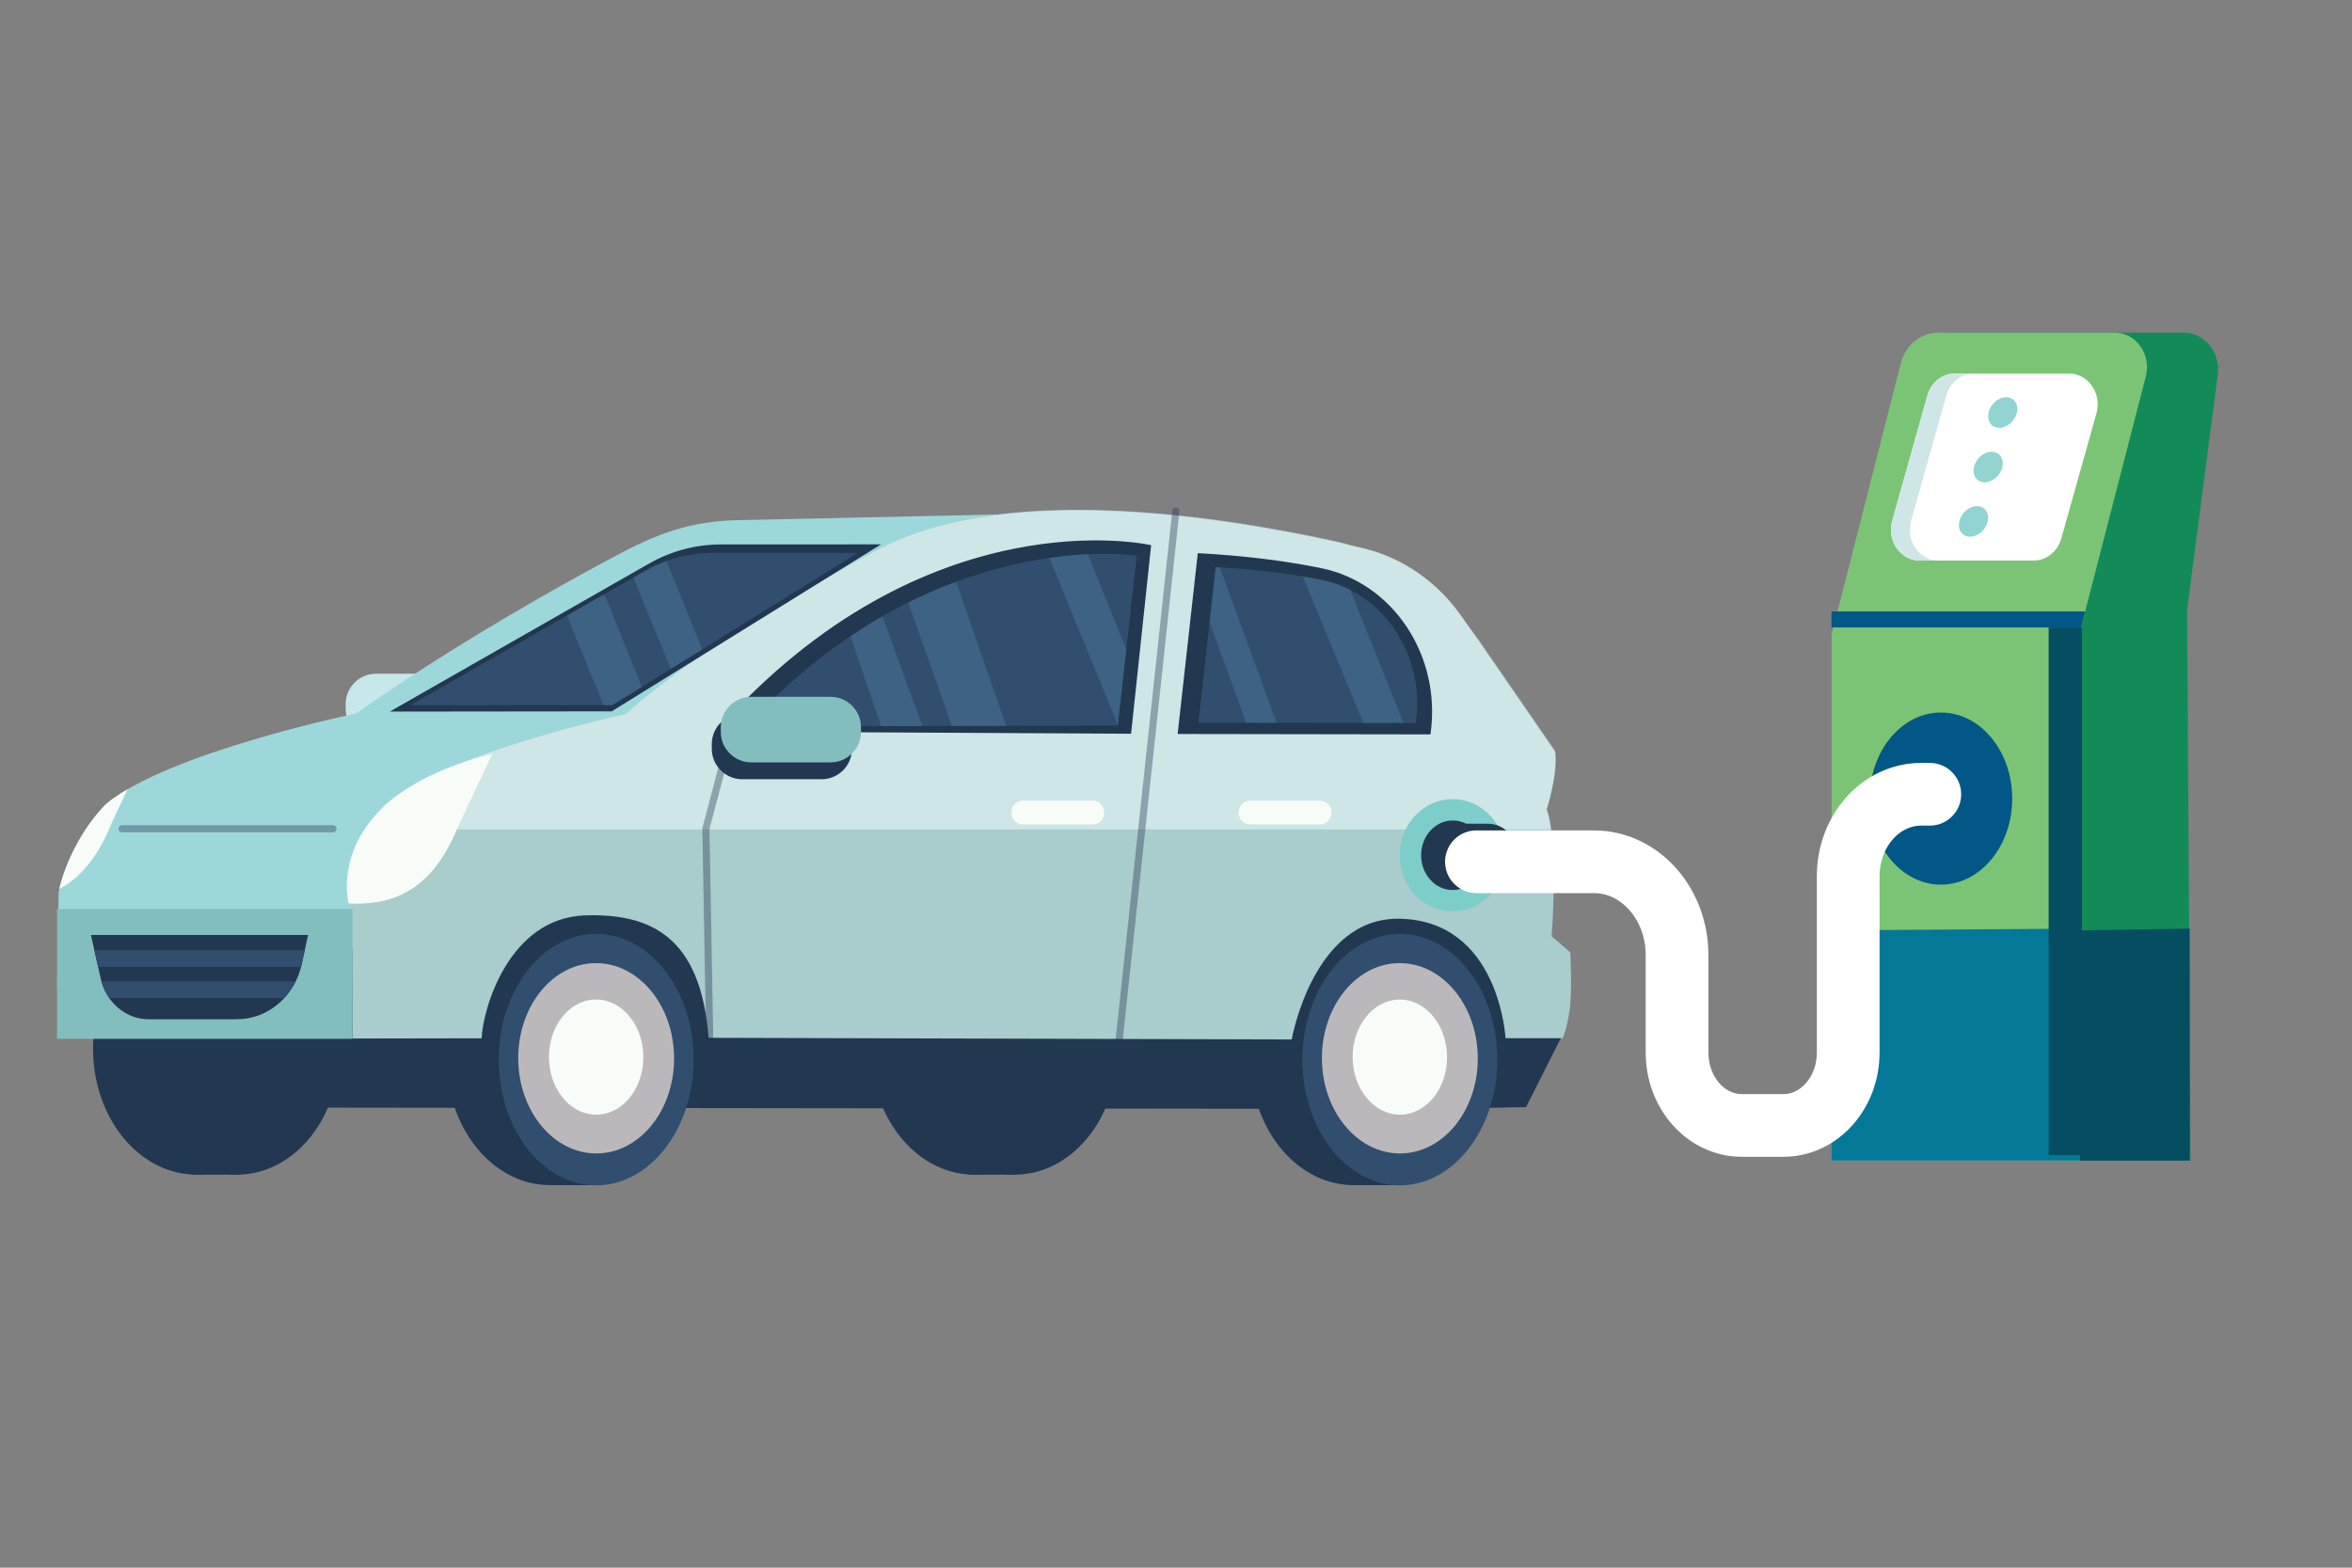 <?xml version="1.0" encoding="utf-8"?>
<!-- Generator: Adobe Illustrator 25.4.1, SVG Export Plug-In . SVG Version: 6.00 Build 0)  -->
<svg version="1.1" id="Layer_1" xmlns="http://www.w3.org/2000/svg" xmlns:xlink="http://www.w3.org/1999/xlink" x="0px" y="0px"
	 viewBox="0 0 300 200" style="enable-background:new 0 0 300 200;" xml:space="preserve">
<rect x="0" y="0" width="300" height="200" fill="#808080" stroke="none"/>
<style type="text/css">
	.st0{fill:#C6E8EA;}
	.st1{fill:#223750;}
	.st2{fill:#9CD8DA;}
	.st3{fill:#314E6E;}
	.st4{fill:#BBB8BB;}
	.st5{fill:#F8FCF9;}
	.st6{fill:#A9CCCC;}
	.st7{fill:#CFE6E7;}
	
		.st8{opacity:0.38;fill:none;stroke:#223750;stroke-width:0.91;stroke-linecap:round;stroke-linejoin:round;stroke-miterlimit:10;}
	.st9{fill:#3D6283;}
	.st10{fill:#EB5740;}
	.st11{fill:#83BEBE;}
	.st12{fill:none;stroke:#7DCDC9;stroke-width:2.729;stroke-linecap:round;stroke-linejoin:round;stroke-miterlimit:10;}
	.st13{fill:#128B58;}
	.st14{fill:#7CC475;}
	.st15{fill:#047897;}
	.st16{fill:#054D61;}
	.st17{fill:#015785;}
	.st18{fill:#FFFFFF;}
	.st19{fill:#92D4D2;}
	.st20{fill:none;stroke:#FFFFFF;stroke-width:8;stroke-linecap:round;stroke-linejoin:round;stroke-miterlimit:10;}
</style>
<path class="st0" d="M47.96,94.31H58.1c2.13,0,3.87-1.74,3.87-3.87v-0.62c0-2.13-1.74-3.87-3.87-3.87H47.96
	c-2.13,0-3.87,1.74-3.87,3.87v0.62C44.09,92.57,45.84,94.31,47.96,94.31z"/>
<rect x="123.56" y="144.47" transform="matrix(-1 -1.224647e-16 1.224647e-16 -1 253.13 294.326)" class="st1" width="6.01" height="5.39"/>
<rect x="24.62" y="144.47" transform="matrix(-1 -1.224647e-16 1.224647e-16 -1 55.245 294.326)" class="st1" width="6.01" height="5.39"/>
<path class="st2" d="M53.58,134.6l72.76,0.05c0,0-0.19-19.21,14.67-19.63c14.86-0.42,14.05,18.76,14.05,18.76l-0.05,3.09
	c0,0,10.47-1.07,13.51-2.74c0,0,1.1-2.47,1.53-4.96c0.43-2.49,0.12-7.65,0.12-7.65l-2.47-2.06c0,0,0.97-11.89-0.63-16.21
	c0,0,1.52-4.59,1.12-7.4l-33.99-30.37l-40.13,0.88c-6.06,0.14-10.25,1.71-15.68,4.62C58.11,81.82,45.45,91.01,45.45,91.01
	s-23.98,4.97-31.93,11.57c-3.19,3.27-5.31,7.75-6.04,11.23l-0.19,12.18l18.77,0.59L53.58,134.6z"/>
<path class="st1" d="M29.95,131.68l-0.28,9.61l152.33,0.19l12.65-0.24l4.43-8.79c-4.56-11.88-11.56-18.62-22.26-20.04l-75.19-5.65
	l-48.83,8.65L29.95,131.68z"/>
<path class="st1" d="M25.29,117.78c0.78,0.02,1.54,0.13,2.29,0.31c0.94-0.23,1.91-0.34,2.9-0.31c7.26,0.21,13.01,7.55,12.86,16.41
	c-0.16,8.86-6.16,15.87-13.42,15.66c-0.78-0.02-1.54-0.13-2.29-0.31c-0.94,0.23-1.91,0.34-2.9,0.31
	c-7.26-0.21-13.01-7.55-12.86-16.41C12.03,124.59,18.03,117.58,25.29,117.78z"/>
<path class="st1" d="M124.49,117.78c0.78,0.02,1.54,0.13,2.29,0.31c0.94-0.23,1.91-0.34,2.9-0.31c7.26,0.21,13.01,7.55,12.86,16.41
	c-0.16,8.86-6.16,15.87-13.42,15.66c-0.78-0.02-1.54-0.13-2.29-0.31c-0.94,0.23-1.91,0.34-2.9,0.31
	c-7.26-0.21-13.01-7.55-12.86-16.41C111.23,124.59,117.23,117.58,124.49,117.78z"/>
<g>
	<path class="st1" d="M70.42,119.13c0.12,0,0.24,0.01,0.35,0.02h5.98v2.17c3.99,2.85,6.63,8.18,6.52,14.22
		c-0.11,6-2.9,11.16-6.96,13.79v1.87H70.3v-0.01c-0.15,0-0.3,0.01-0.45,0c-7.26-0.21-13.01-7.55-12.86-16.41
		C57.15,125.93,63.16,118.92,70.42,119.13z"/>
	
		<ellipse transform="matrix(1.251269e-03 -1 1 1.251269e-03 -59.23 211.053)" class="st3" cx="76.04" cy="135.18" rx="16.04" ry="12.43"/>
</g>
<path class="st1" d="M172.93,119.13c0.12,0,0.24,0.01,0.35,0.02h5.98v2.17c3.99,2.85,6.63,8.18,6.52,14.22
	c-0.11,6-2.9,11.16-6.96,13.79v1.87h-6.01v-0.01c-0.15,0-0.3,0.01-0.45,0c-7.26-0.21-13.01-7.55-12.86-16.41
	C159.66,125.93,165.67,118.92,172.93,119.13z"/>
<ellipse transform="matrix(1.245555e-03 -1 1 1.245555e-03 43.154 313.565)" class="st3" cx="178.55" cy="135.18" rx="16.04" ry="12.43"/>
<ellipse transform="matrix(1 -4.751184e-03 4.751184e-03 1 -0.639 0.85)" class="st4" cx="178.55" cy="135.01" rx="9.94" ry="12.14"/>
<ellipse transform="matrix(1 -4.756629e-03 4.756629e-03 1 -0.639 0.851)" class="st5" cx="178.55" cy="134.86" rx="6.02" ry="7.34"/>
<ellipse transform="matrix(1 -4.752829e-03 4.752829e-03 1 -0.641 0.363)" class="st4" cx="76.04" cy="135.01" rx="9.94" ry="12.14"/>
<path class="st5" d="M82.06,135.03c-0.07,4.05-2.82,7.27-6.15,7.17c-3.32-0.09-5.96-3.46-5.89-7.51c0.07-4.05,2.82-7.27,6.15-7.17
	C79.49,127.61,82.13,130.98,82.06,135.03z"/>
<path class="st6" d="M90.38,132.4l74.38,0.21c0,0,2.73-15.58,13.72-15.4c12.78,0.21,13.55,15.24,13.55,15.24h7.28
	c0,0,0.45-0.81,0.86-3.3c0.41-2.49,0.12-7.65,0.12-7.65l-2.38-2.06c0,0,0.94-11.89-0.61-16.21c0,0,1.47-4.59,1.08-7.4l-9.64-14
	c-4.58-6.65-11.29-11.25-18.84-12.88c-15.51-3.36-42.31-7.29-57.95,1.15c-24.15,13.02-32,20.9-32,20.9s-23.13,4.97-30.81,11.57
	c-3.08,3.27-3.53,7.13-4.24,10.61l0.06,19.31l16.48-0.03c0.1-3.52,3.36-15.37,13.21-15.68C82.88,116.54,89.37,119.35,90.38,132.4z"
	/>
<path class="st7" d="M197.8,105.82H46.63c0.72-1.13,1.53-2.21,2.45-3.18c7.68-6.61,30.81-11.57,30.81-11.57s7.85-7.88,32-20.9
	c17.1-9.22,47.54-3.67,61.98-0.23c5.07,1.21,9.56,4.35,12.65,8.83l11.8,17.14c0.39,2.81-1.08,7.4-1.08,7.4
	C197.48,103.98,197.66,104.84,197.8,105.82z"/>
<path class="st5" d="M44.46,115.25c0,0-3.61-13.54,18.34-19.08l-4.31,9.13c-2.56,6.38-6.38,9.95-12.85,9.98
	C45.26,115.29,44.86,115.28,44.46,115.25z"/>
<path class="st5" d="M13.51,102.58c0.78-0.65,1.71-1.28,2.76-1.89l-1.97,4.17c-1.62,4.05-3.75,6.96-6.75,8.56
	C8.36,110.01,10.44,105.74,13.51,102.58z"/>
<path class="st1" d="M168.55,72.49c-4.2-0.86-9.41-1.58-15.77-1.92l-2.57,23.07l32.25,0.05c0,0,0-0.03,0.01-0.09
	C183.87,83.69,177.71,74.37,168.55,72.49z"/>
<path class="st3" d="M168.63,74c-3.61-0.74-8.09-1.36-13.56-1.65l-2.21,19.84l27.73,0.04c0,0,0-0.03,0.01-0.08
	C181.8,83.62,176.5,75.62,168.63,74z"/>
<path class="st1" d="M146.83,69.55c0,0-28.68-6.61-55.54,23.78l52.98,0.28L146.83,69.55z"/>
<path class="st3" d="M145,70.88c0,0-26.02-4.05-49.8,21.79l47.37-0.1L145,70.88z"/>
<line class="st8" x1="149.98" y1="65.22" x2="142.77" y2="132.48"/>
<polyline class="st8" points="90.52,132.38 90.04,105.7 92.47,96.52 "/>
<path class="st9" d="M128.34,92.61l-6.92,0.01l-5.57-15.75c2.1-1.04,4.14-1.92,6.11-2.65L128.34,92.61z"/>
<path class="st1" d="M112.38,69.45l-20.46,0.01c-3.21,0-6.36,0.85-9.19,2.47L49.72,90.78l28.31-0.03L112.38,69.45z"/>
<path class="st3" d="M109.41,70.53l-18.65,0.01c-2.92,0-5.8,0.77-8.38,2.25L52.29,89.98l25.81-0.02L109.41,70.53z"/>
<rect x="7.28" y="115.97" transform="matrix(-1 -1.224647e-16 1.224647e-16 -1 52.236 248.501)" class="st11" width="37.68" height="16.56"/>
<path class="st1" d="M18.94,130.03h11.3c3.95,0,7.37-2.93,8.26-7.06l0.79-3.69H11.6l1.25,5.59
	C13.53,127.89,16.05,130.03,18.94,130.03z"/>
<path class="st3" d="M12.04,121.24h26.82l-0.37,1.72c-0.03,0.13-0.07,0.26-0.1,0.4H12.52L12.04,121.24z"/>
<path class="st3" d="M13.92,127.31c-0.43-0.63-0.77-1.34-0.98-2.12h24.78c-0.39,0.79-0.88,1.5-1.46,2.12H13.92z"/>
<path class="st9" d="M117.65,92.63l-5.26,0.01l-3.92-11.46c1.38-0.93,2.74-1.78,4.1-2.55L117.65,92.63z"/>
<path class="st9" d="M143.66,82.82l-1.08,9.67l-8.73-21.31c1.83-0.26,3.48-0.4,4.91-0.47L143.66,82.82z"/>
<path class="st1" d="M94.66,99.41h10.14c2.13,0,3.87-1.74,3.87-3.87v-0.62c0-2.13-1.74-3.87-3.87-3.87H94.66
	c-2.13,0-3.87,1.74-3.87,3.87v0.62C90.79,97.66,92.53,99.41,94.66,99.41z"/>
<path class="st11" d="M95.81,97.26h10.14c2.13,0,3.87-1.74,3.87-3.87v-0.62c0-2.13-1.74-3.87-3.87-3.87H95.81
	c-2.13,0-3.87,1.74-3.87,3.87v0.62C91.94,95.51,93.68,97.26,95.81,97.26z"/>
<path class="st5" d="M159.41,105.17h9.01c0.77,0,1.41-0.68,1.41-1.51l0,0c0-0.83-0.63-1.51-1.41-1.51h-9.01
	c-0.77,0-1.41,0.68-1.41,1.51l0,0C158,104.49,158.63,105.17,159.41,105.17z"/>
<path class="st5" d="M130.42,105.17h9.01c0.77,0,1.41-0.68,1.41-1.51l0,0c0-0.83-0.63-1.51-1.41-1.51h-9.01
	c-0.77,0-1.41,0.68-1.41,1.51l0,0C129.02,104.49,129.65,105.17,130.42,105.17z"/>
<path class="st9" d="M172.24,75.27l6.79,16.96l-5.14-0.01l-7.72-18.68c0.86,0.15,1.68,0.3,2.45,0.46
	C169.9,74.26,171.11,74.69,172.24,75.27z"/>
<path class="st9" d="M158.95,92.2l-4.66-12.83l0.78-7.02c0.17,0.01,0.35,0.02,0.52,0.03l7.24,19.83L158.95,92.2z"/>
<polygon class="st9" points="77.09,75.81 81.86,87.62 78.09,89.95 77,89.96 72.32,78.53 "/>
<path class="st9" d="M80.79,73.7l1.59-0.91c0.85-0.49,1.73-0.89,2.64-1.22l4.5,11.12l-0.02,0.2l-3.94,2.44L80.79,73.7z"/>
<ellipse class="st1" cx="185.29" cy="109.11" rx="5.39" ry="5.8"/>
<ellipse class="st12" cx="185.29" cy="109.11" rx="5.39" ry="5.8"/>
<path class="st1" d="M189.81,113.23h-3.17c-2.08,0-3.78-1.83-3.78-4.07l0,0c0-2.24,1.7-4.07,3.78-4.07h3.17
	c2.08,0,3.78,1.83,3.78,4.07l0,0C193.6,111.4,191.89,113.23,189.81,113.23z"/>
<path class="st13" d="M279.4,148.06l-35.54,0l4.25-105.62l30.43,0c2.66,0,4.71,2.53,4.34,5.36l-3.91,29.98L279.4,148.06z"/>
<path class="st14" d="M265.32,148.06l-31.7,0l0-67.08l8.83-34.63c0.59-2.31,2.54-3.91,4.76-3.91l22.54,0c2.71,0,4.68,2.78,3.95,5.59
	l-8.38,32.46L265.32,148.06z"/>
<polygon class="st15" points="265.32,148.06 233.61,148.06 233.61,118.69 265.32,118.47 "/>
<polygon class="st16" points="279.3,148.06 265.32,148.06 265.32,118.69 279.3,118.47 "/>
<ellipse class="st17" cx="247.57" cy="101.88" rx="9.09" ry="10.98"/>
<path class="st18" d="M259.42,71.51h-14.58c-2.44,0-4.19-2.53-3.49-5.05l4.5-16.02c0.46-1.65,1.88-2.78,3.49-2.78h14.58
	c2.44,0,4.19,2.53,3.49,5.05l-4.5,16.02C262.44,70.37,261.02,71.51,259.42,71.51z"/>
<path class="st7" d="M241.35,66.46l4.5-16.02c0.46-1.65,1.88-2.78,3.49-2.78h2.41c-1.61,0-3.02,1.13-3.49,2.78l-4.5,16.02
	c-0.71,2.51,1.04,5.05,3.49,5.05h-2.41C242.4,71.51,240.65,68.97,241.35,66.46z"/>
<polygon class="st17" points="265.44,80.05 233.61,80.05 233.61,78.01 265.96,78.01 "/>
<path class="st19" d="M257.26,52.63c-0.24,1.08-1.25,1.95-2.25,1.95s-1.61-0.87-1.37-1.95c0.24-1.08,1.25-1.95,2.25-1.95
	C256.89,50.68,257.5,51.55,257.26,52.63z"/>
<path class="st19" d="M255.4,59.58c-0.24,1.08-1.25,1.95-2.25,1.95c-1,0-1.61-0.87-1.37-1.95c0.24-1.08,1.25-1.95,2.25-1.95
	C255.02,57.63,255.64,58.5,255.4,59.58z"/>
<path class="st19" d="M253.53,66.52c-0.24,1.08-1.25,1.95-2.25,1.95c-1,0-1.61-0.87-1.37-1.95c0.24-1.08,1.25-1.95,2.25-1.95
	S253.77,65.45,253.53,66.52z"/>
<line class="st8" x1="42.47" y1="105.73" x2="15.57" y2="105.73"/>
<rect x="261.31" y="80.05" transform="matrix(-1 -1.224647e-16 1.224647e-16 -1 526.858 227.401)" class="st16" width="4.24" height="67.3"/>
<path class="st20" d="M188.32,109.94h14.99c5.85,0,10.6,5.33,10.6,11.91v12.44c0,5.13,3.7,9.29,8.26,9.29h5.31
	c4.56,0,8.26-4.16,8.26-9.29v-22.51c0-5.77,4.17-10.45,9.3-10.45h1.11"/>
</svg>
